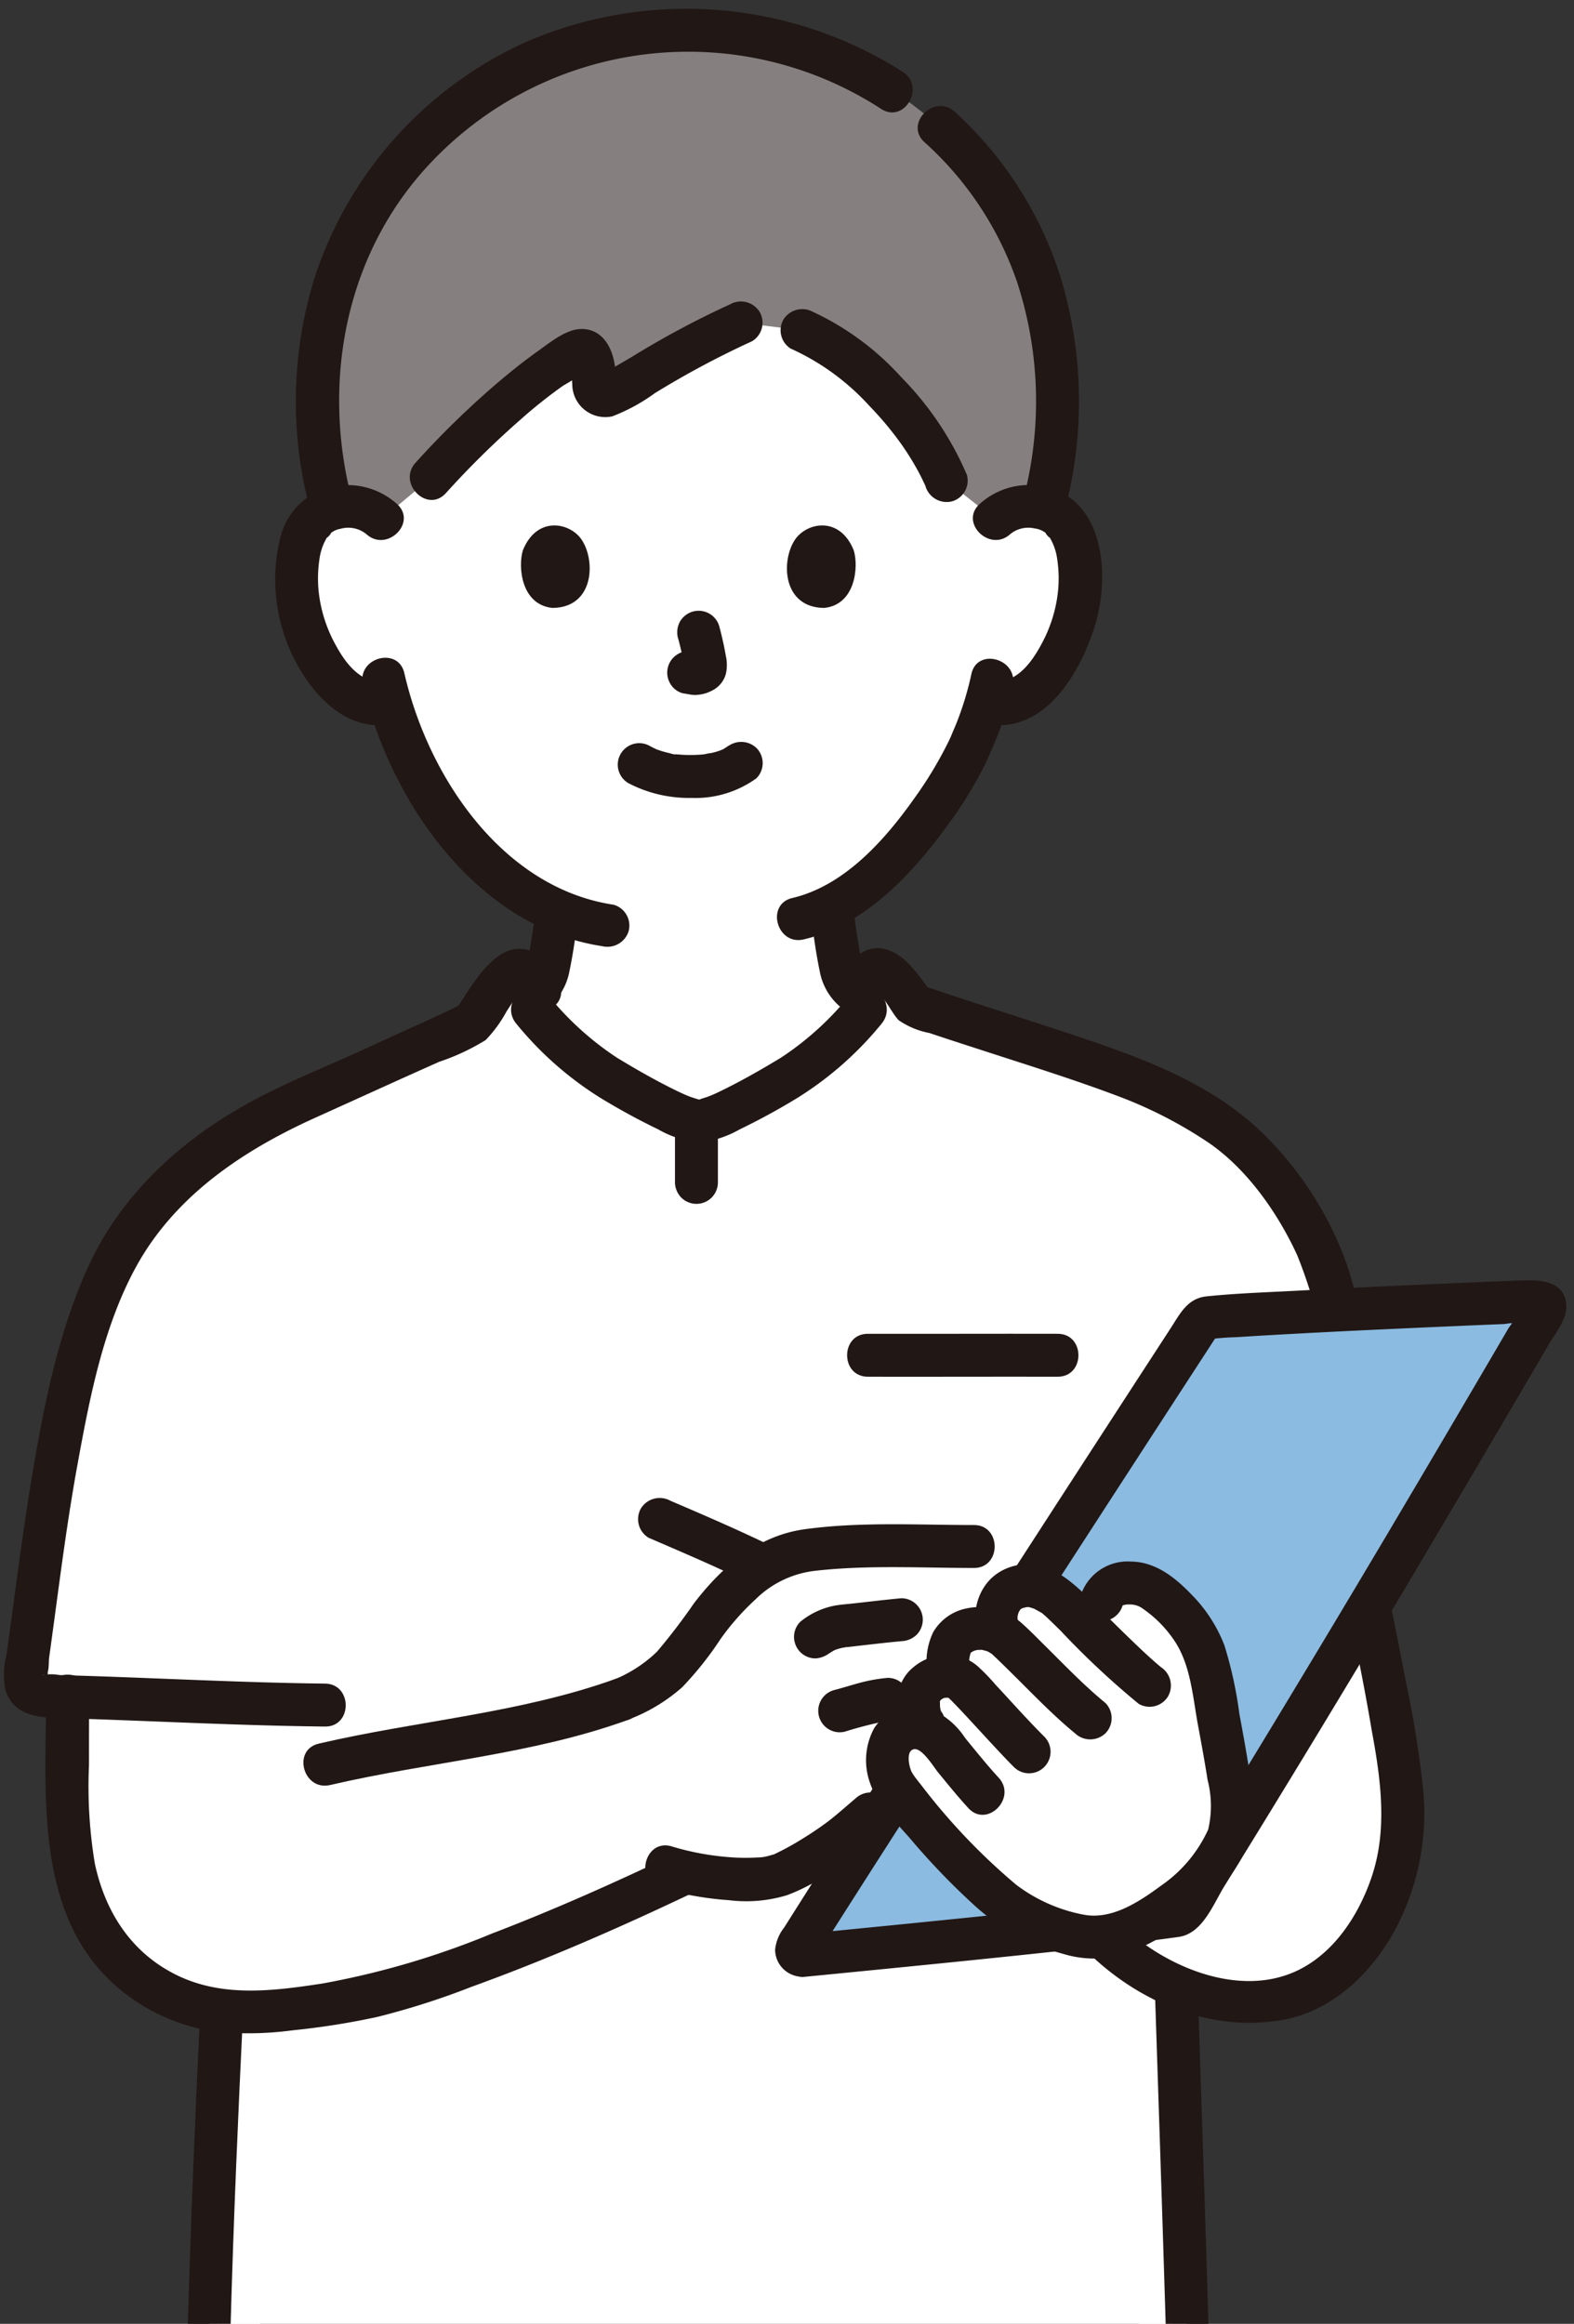 <?xml version="1.0" encoding="UTF-8" standalone="no"?>
<svg
   width="117.778"
   height="173.829"
   viewBox="0 0 117.778 173.829"
   version="1.1"
   id="svg112"
   sodipodi:docname="12611_color-ink.svg"
   inkscape:version="1.2 (dc2aedaf03, 2022-05-15)"
   xml:space="preserve"
   xmlns:inkscape="http://www.inkscape.org/namespaces/inkscape"
   xmlns:sodipodi="http://sodipodi.sourceforge.net/DTD/sodipodi-0.dtd"
   xmlns="http://www.w3.org/2000/svg"
   xmlns:svg="http://www.w3.org/2000/svg"><rect x="0" y="0" width="117.778" height="173.829" fill="#333333" stroke="none"/><sodipodi:namedview
     id="namedview114"
     pagecolor="#ffffff"
     bordercolor="#000000"
     borderopacity="0.25"
     inkscape:showpageshadow="2"
     inkscape:pageopacity="0.0"
     inkscape:pagecheckerboard="0"
     inkscape:deskcolor="#d1d1d1"
     showgrid="false"
     inkscape:zoom="2"
     inkscape:cx="249.5"
     inkscape:cy="170"
     inkscape:window-width="1920"
     inkscape:window-height="1009"
     inkscape:window-x="-8"
     inkscape:window-y="-8"
     inkscape:window-maximized="1"
     inkscape:current-layer="g1207"
     showguides="true"><sodipodi:guide
       position="85.938,-0.015"
       orientation="0,-1"
       id="guide687"
       inkscape:locked="false" /></sodipodi:namedview><defs
     id="defs4"><style
       id="style2">.a{fill:#fff;}.b{fill:#b5886a;}.c{fill:#211715;}.d{fill:#f5bbbb;}</style><style
       id="style727">.a{fill:#fff;}.b{fill:#957f6e;}.c{fill:#211715;}.d{fill:#3d8dcc;}.e{fill:none;}.f{fill:#85807f;}.g{fill:#8bbbe0;}.h{fill:#a6a2a1;}</style></defs><g
     id="g1207"
     transform="matrix(0.803,0,0,0.803,0.275,-7.152)"><path
       id="path831"
       style="display:inline"
       class="a"
       d="M 21.841 223.416 C 20.841 223.415 19.856 224.056 19.887 225.346 C 19.888 225.384 19.889 225.423 19.89 225.462 L 23.89 225.462 C 23.889 225.423 23.888 225.384 23.887 225.346 C 23.856 224.061 22.841 223.417 21.841 223.416 z M 107.387 224.582 C 106.723 224.582 106.078 224.894 105.693 225.462 L 109.039 225.462 C 108.682 224.894 108.051 224.581 107.387 224.582 z " /><path
       class="a"
       d="M 90.135,42.816 C 86.883,36.078 79.477,29.522 62.969,29.522 c -33.96,0 -27.741,27.742 -27.741,27.742 A 4.464,4.464 0 0 0 32,56.082 4.143,4.143 0 0 0 28.277,58.15 c -1.265,2.194 -1.212,6.237 -0.363,8.738 a 13.5,13.5 0 0 0 3.962,6.424 4.829,4.829 0 0 0 4.107,1.03 33.973,33.973 0 0 0 6.444,12.158 25.134,25.134 0 0 0 9.1,7.266 c -0.1,1.133 -0.256,2.21 -0.457,3.379 -0.365,2.02 -0.243,3.82 -3.054,4.836 -0.122,0.045 -4.1,2.154 -6.907,3.44 -0.124,2.132 -0.157,16.707 22.687,16.707 21.8,0 23.829,-16.966 23.829,-16.966 -2.806,-1.29 -6.762,-3.136 -6.883,-3.181 -2.811,-1.016 -2.689,-2.816 -3.054,-4.836 a 37.387,37.387 0 0 1 -0.493,-3.86 C 83.948,89.707 89.288,80.512 90.253,77.891 a 29.084,29.084 0 0 0 1.307,-3.545 l 0.363,0.061 a 4.919,4.919 0 0 0 3.8,-1.1 13.5,13.5 0 0 0 3.962,-6.424 c 0.849,-2.5 0.9,-6.544 -0.363,-8.738 A 4.143,4.143 0 0 0 95.6,56.082 4.464,4.464 0 0 0 92.371,57.264 26.788,26.788 0 0 0 90.135,42.816 Z"
       id="path845" /><path
       class="c"
       d="m 42.219,107.1 c 1.6,-0.74 3.182,-1.534 4.754,-2.339 l 1.6,-0.824 c 0.125,-0.064 0.254,-0.124 0.376,-0.193 0.1,-0.058 0.311,-0.179 -0.215,0.095 0.313,-0.163 0.66,-0.264 0.977,-0.422 a 5.664,5.664 0 0 0 2.989,-3.935 47.1,47.1 0 0 0 0.83,-5.712 2.007,2.007 0 0 0 -2,-2 2.053,2.053 0 0 0 -2,2 c -0.025,0.28 -0.052,0.56 -0.084,0.84 -0.016,0.139 -0.032,0.278 -0.05,0.417 0.021,-0.149 0.022,-0.153 0,-0.01 -0.069,0.5 -0.149,0.993 -0.234,1.488 -0.109,0.637 -0.184,1.282 -0.321,1.914 -0.046,0.215 -0.266,0.62 -0.238,0.822 -0.029,-0.213 0.171,-0.352 0,-0.038 -0.039,0.071 -0.081,0.142 -0.126,0.21 q -0.18,0.26 0.089,-0.1 a 3.179,3.179 0 0 1 -0.272,0.288 q -0.241,0.207 0.079,-0.043 c -0.082,0.06 -0.165,0.117 -0.251,0.17 -0.139,0.088 -0.286,0.16 -0.429,0.24 -0.2,0.094 -0.211,0.1 -0.021,0.019 q -0.336,0.122 -0.661,0.27 c -2.292,1.082 -4.5,2.331 -6.808,3.394 a 2.009,2.009 0 0 0 -0.717,2.737 2.057,2.057 0 0 0 2.736,0.717 z"
       id="path847" /><path
       class="c"
       d="m 88.635,103.436 q -2.226,-1.025 -4.448,-2.057 c -0.961,-0.446 -1.915,-0.934 -2.9,-1.322 -0.559,-0.219 0.152,0.108 -0.123,-0.047 -0.165,-0.094 -0.339,-0.17 -0.5,-0.271 -0.085,-0.052 -0.167,-0.108 -0.247,-0.166 0.215,0.171 0.243,0.187 0.081,0.05 -0.009,-0.01 -0.277,-0.276 -0.271,-0.28 0.18,0.245 0.21,0.281 0.088,0.111 -0.044,-0.067 -0.087,-0.135 -0.126,-0.2 -0.039,-0.065 -0.289,-0.5 -0.1,-0.189 0.173,0.293 -0.029,-0.121 -0.055,-0.209 -0.045,-0.155 -0.082,-0.312 -0.115,-0.47 -0.124,-0.584 -0.194,-1.178 -0.3,-1.767 -0.206,-1.208 -0.283,-1.716 -0.384,-2.844 a 2.043,2.043 0 0 0 -2,-2 2.022,2.022 0 0 0 -2,2 48.331,48.331 0 0 0 0.822,5.675 5.666,5.666 0 0 0 3.009,3.982 c 0.314,0.155 0.641,0.289 0.968,0.416 0.619,0.242 -0.536,-0.251 -0.221,-0.1 0.123,0.059 0.248,0.113 0.371,0.17 q 0.856,0.395 1.711,0.792 2.361,1.1 4.723,2.185 a 2.049,2.049 0 0 0 2.737,-0.718 2.024,2.024 0 0 0 -0.718,-2.736 z"
       id="path849" /><path
       class="f"
       d="m 46.021,47.224 a 85.413,85.413 0 0 0 -6.227,6.205 l -4.566,3.835 A 4.464,4.464 0 0 0 32,56.082 a 5.289,5.289 0 0 0 -1.393,0.223 37.717,37.717 0 0 1 -1.4,-11.3 34.225,34.225 0 0 1 14.133,-26.778 33.505,33.505 0 0 1 20.375,-6.5 33.945,33.945 0 0 1 21.149,7.064 c 6.388,4.824 12.809,13.114 13.363,26.22 a 36.38,36.38 0 0 1 -1.363,11.257 5.5,5.5 0 0 0 -1.268,-0.184 4.464,4.464 0 0 0 -3.229,1.182 L 87.836,53.675 C 86.373,49.994 83.069,45.926 79.623,42.961 a 18.345,18.345 0 0 0 -5.229,-3.289 l -5.676,-0.7 c -3.829,1.613 -9.228,5 -12.258,6.684 a 1.036,1.036 0 0 1 -1.477,-1.113 5.471,5.471 0 0 0 -0.131,-1.991 c -0.2,-0.832 -0.841,-1.185 -1.339,-0.924 a 41.1,41.1 0 0 0 -7.492,5.596 z"
       id="path851" /><path
       class="c"
       d="m 36.642,55.849 a 6.871,6.871 0 0 0 -7.483,-1.115 6.53,6.53 0 0 0 -3.417,4.395 16.4,16.4 0 0 0 2.381,12.944 c 1.68,2.5 4.332,4.752 7.548,4.335 a 2.066,2.066 0 0 0 2,-2 2.012,2.012 0 0 0 -2,-2 c -2.258,0.293 -3.736,-1.575 -4.715,-3.382 a 13.166,13.166 0 0 1 -1.6,-4.983 12.124,12.124 0 0 1 0.078,-3.107 5.222,5.222 0 0 1 0.778,-2.1 c -0.319,0.5 0.513,-0.446 0.229,-0.236 a 1.985,1.985 0 0 1 0.957,-0.437 2.661,2.661 0 0 1 2.418,0.517 c 1.916,1.709 4.754,-1.11 2.829,-2.829 z"
       id="path853" /><path
       class="c"
       d="m 93.782,58.678 a 2.631,2.631 0 0 1 2.287,-0.545 2.088,2.088 0 0 1 1.088,0.465 c -0.282,-0.208 0.54,0.729 0.229,0.236 a 5.241,5.241 0 0 1 0.778,2.1 12.033,12.033 0 0 1 0.078,3.107 13.178,13.178 0 0 1 -1.6,4.983 c -0.979,1.806 -2.456,3.675 -4.715,3.382 a 2.01,2.01 0 0 0 -2,2 2.052,2.052 0 0 0 2,2 c 5.235,0.679 8.449,-4.975 9.757,-9.206 1.173,-3.8 1.123,-9.684 -2.588,-12.114 a 6.834,6.834 0 0 0 -8.14,0.761 c -1.925,1.718 0.912,4.539 2.829,2.829 z"
       id="path855" /><path
       class="c"
       d="m 90.171,71.718 a 28.888,28.888 0 0 1 -1.3,4.337 c -0.193,0.508 -0.348,0.826 -0.58,1.4 -0.2,0.506 0.139,-0.279 -0.034,0.083 -0.063,0.131 -0.121,0.264 -0.184,0.395 a 36.918,36.918 0 0 1 -3.178,5.289 c -2.764,3.917 -6.547,8.2 -11.407,9.337 -2.5,0.588 -1.444,4.446 1.064,3.857 5.742,-1.35 10.16,-6.145 13.487,-10.742 a 37.839,37.839 0 0 0 3.454,-5.652 c 0.2,-0.426 0.389,-0.859 0.572,-1.3 0.216,-0.517 -0.149,0.347 0.079,-0.183 0.149,-0.345 0.3,-0.691 0.434,-1.04 a 28.808,28.808 0 0 0 1.452,-4.724 c 0.524,-2.512 -3.331,-3.586 -3.857,-1.063 z"
       id="path857" /><path
       class="c"
       d="m 33.485,72.679 c 2.466,10.814 10.6,22.6 22.291,24.367 a 2.066,2.066 0 0 0 2.46,-1.4 2.015,2.015 0 0 0 -1.4,-2.46 C 46.442,91.618 39.527,81.205 37.336,71.613 36.764,69.104 32.907,70.166 33.479,72.676 Z"
       id="path859" /><path
       class="c"
       d="M 83.783,15.6 A 37.58,37.58 0 0 0 48.488,12.9 36.563,36.563 0 0 0 29.033,34.584 38.851,38.851 0 0 0 28.54,56.32 c 0.633,2.493 4.492,1.437 3.857,-1.063 -2.65,-10.439 -0.719,-21.779 6.39,-30.069 a 32.994,32.994 0 0 1 42.977,-6.136 c 2.167,1.4 4.175,-2.059 2.019,-3.454 z"
       id="path861" /><path
       class="c"
       d="M 98.912,56.32 A 39.648,39.648 0 0 0 98.274,34.07 35.262,35.262 0 0 0 88.632,19.322 c -1.9,-1.73 -4.736,1.091 -2.829,2.829 a 31.079,31.079 0 0 1 8.614,12.983 35.709,35.709 0 0 1 0.638,20.123 c -0.609,2.5 3.247,3.567 3.857,1.063 z"
       id="path863" /><path
       class="c"
       d="m 58.219,81.864 a 12.224,12.224 0 0 0 5.881,1.372 9.691,9.691 0 0 0 6.042,-1.828 2,2 0 0 0 0,-2.829 2.062,2.062 0 0 0 -2.828,0 c 0.69,-0.537 -0.033,-0.007 -0.252,0.108 -0.169,0.089 -0.625,0.23 0,0.019 -0.161,0.054 -0.317,0.121 -0.479,0.173 -0.2,0.066 -0.41,0.122 -0.618,0.17 a 5.116,5.116 0 0 0 -0.72,0.136 c 0.207,-0.084 0.318,-0.038 0.017,-0.008 -0.131,0.013 -0.263,0.024 -0.394,0.032 q -0.475,0.03 -0.951,0.027 -0.428,0 -0.852,-0.031 c -0.13,-0.009 -0.26,-0.019 -0.39,-0.032 l -0.222,-0.025 q -0.236,-0.028 0.178,0.024 c -0.093,0.056 -0.53,-0.095 -0.641,-0.12 q -0.308,-0.068 -0.609,-0.158 c -0.175,-0.052 -0.346,-0.115 -0.519,-0.174 -0.452,-0.155 0.417,0.2 0.008,0.007 -0.215,-0.1 -0.426,-0.207 -0.636,-0.317 a 2,2 0 1 0 -2.018,3.454 z"
       id="path865" /><path
       class="c"
       d="m 62.835,68.33 a 26.393,26.393 0 0 1 0.62,2.833 l -0.072,-0.531 a 1.7,1.7 0 0 1 0.011,0.391 l 0.071,-0.532 a 0.887,0.887 0 0 1 -0.043,0.176 l 0.2,-0.478 a 0.688,0.688 0 0 1 -0.062,0.113 l 0.312,-0.405 a 0.572,0.572 0 0 1 -0.092,0.092 l 0.405,-0.313 a 1.934,1.934 0 0 1 -0.225,0.119 l 0.478,-0.2 a 1.606,1.606 0 0 1 -0.378,0.11 l 0.531,-0.071 a 1.5,1.5 0 0 1 -0.354,0 l 0.531,0.072 c -0.134,-0.019 -0.265,-0.051 -0.4,-0.07 a 1.512,1.512 0 0 0 -0.8,-0.035 1.489,1.489 0 0 0 -0.744,0.237 2,2 0 0 0 -0.718,2.736 1.919,1.919 0 0 0 1.2,0.92 c 0.353,0.047 0.7,0.136 1.055,0.151 a 3.462,3.462 0 0 0 1.618,-0.393 2.454,2.454 0 0 0 1.325,-1.6 3.793,3.793 0 0 0 -0.014,-1.666 c -0.154,-0.912 -0.365,-1.817 -0.6,-2.712 a 2,2 0 0 0 -2.46,-1.4 2.025,2.025 0 0 0 -1.2,0.919 2.1,2.1 0 0 0 -0.2,1.541 z"
       id="path867" /><path
       class="c"
       d="m 48.384,60.162 c -0.474,1.537 -0.165,5.074 2.747,5.375 3.85,-0.023 4.055,-4.3 2.759,-6.31 -1.061,-1.646 -4.181,-2.327 -5.506,0.935 z"
       id="path869" /><path
       class="c"
       d="m 79.211,60.162 c 0.473,1.537 0.165,5.074 -2.747,5.375 -3.85,-0.023 -4.055,-4.3 -2.759,-6.31 1.061,-1.646 4.181,-2.327 5.506,0.935 z"
       id="path871" /><path
       class="c"
       d="m 73.385,41.4 a 22.251,22.251 0 0 1 7.27,5.3 30.561,30.561 0 0 1 3.019,3.619 c 0.465,0.663 0.9,1.346 1.3,2.05 q 0.275,0.48 0.523,0.974 c 0.1,0.193 0.185,0.387 0.278,0.581 a 1.3,1.3 0 0 1 0.127,0.289 2.064,2.064 0 0 0 2.46,1.4 2.013,2.013 0 0 0 1.4,-2.46 29.488,29.488 0 0 0 -6.111,-9.1 25.718,25.718 0 0 0 -8.249,-6.1 2.066,2.066 0 0 0 -2.737,0.718 2.014,2.014 0 0 0 0.718,2.736 z"
       id="path873" /><path
       class="c"
       d="m 41.208,54.843 a 82.843,82.843 0 0 1 6.99,-6.882 45.33,45.33 0 0 1 3.934,-3.127 21.915,21.915 0 0 0 1.884,-1.2 l 0.255,-0.143 Q 52.6,42.345 53,43.435 a 6.687,6.687 0 0 0 -0.015,1.267 3.071,3.071 0 0 0 3.731,2.987 16.917,16.917 0 0 0 3.951,-2.15 83.445,83.445 0 0 1 9.06,-4.839 2.012,2.012 0 0 0 0.718,-2.736 2.054,2.054 0 0 0 -2.737,-0.718 84.806,84.806 0 0 0 -9.216,4.931 c -0.679,0.4 -1.357,0.794 -2.038,1.185 a 3.711,3.711 0 0 0 -0.765,0.435 q 1.385,1.58 1.323,0.4 A 5.169,5.169 0 0 0 57,43.435 c -0.124,-1.823 -1.022,-3.885 -3.154,-3.882 -1.419,0 -2.906,1.238 -4.014,2.024 -1.446,1.026 -2.83,2.143 -4.171,3.3 a 82.294,82.294 0 0 0 -7.282,7.136 c -1.72,1.907 1.1,4.745 2.828,2.828 z"
       id="path875" /><path
       id="path877"
       class="a"
       d="M 47.137 99.691 A 6.639 6.639 0 0 0 46.2 100.665 C 45.612 101.382 44.545 102.991 43.713 104.222 C 42.6 104.735 40.983 105.482 40.983 105.482 C 37.856 106.804 33.095 109.135 29.968 110.458 A 56.691 56.691 0 0 0 21.301 114.889 C 10.363 121.931 8.23 130.066 5.957 139.902 C 4.131 147.804 3.171 156.946 1.999 164.971 A 1.7 1.7 0 0 0 3.636 166.903 C 9.256 167.045 15.816 167.316 21.457 167.516 C 20.953 180.195 20.318 196.318 20.318 196.318 C 20.028 202.296 19.466 215.059 19.157 225.477 L 110.263 225.477 C 109.93 214.278 109.479 200.561 109.263 193.945 L 125.044 134.269 L 123.908 129.337 A 30.042 30.042 0 0 0 114.278 114.376 A 41.643 41.643 0 0 0 107.679 110.475 C 103.778 108.489 91.159 104.743 84.829 102.533 C 84.363 101.896 83.886 101.27 83.386 100.662 A 7.312 7.312 0 0 0 82.549 99.774 L 80.381 102.874 A 34.989 34.989 0 0 1 73.855 108.911 C 69.619 111.489 65.977 113.35 64.794 113.332 C 63.61 113.35 59.966 111.489 55.73 108.911 A 34.965 34.965 0 0 1 49.205 102.874 L 47.137 99.691 z " /><path
       class="a"
       d="m 57.6,167.209 a 12.1,12.1 0 0 0 5.621,-4.131 c 2.45,-3.185 3.253,-4.876 6.373,-7.407 a 11.216,11.216 0 0 1 2.5,-1.646 12.61,12.61 0 0 1 3.537,-0.794 c 2.24,-0.28 12.348,-0.262 14.781,-0.262 h 7.516 c -5.079,7.84 -10.771,16.647 -15.621,24.2 -1.054,-0.563 -2.849,2.961 -9.627,6.26 -1.764,0.859 -5.772,0.632 -9.093,-0.107 a 206.47,206.47 0 0 1 -27.279,11.024 c -3.178,1 -13.373,2.65 -17.287,1.679 C 9.178,193.579 6.005,185.8 5.964,177.009 c -0.024,-5.132 -0.005,-9.31 0,-10.04 8.4,0.251 18.21,0.713 23.932,0.773 0,2.581 0,5.518 0,5.518 9.5,-2.246 18.459,-2.667 27.713,-6.051"
       id="path879" /><path
       class="c"
       d="m 47.786,104.289 a 31.761,31.761 0 0 0 7.769,6.856 61.813,61.813 0 0 0 5.451,2.974 9.451,9.451 0 0 0 3.782,1.214 9.446,9.446 0 0 0 3.781,-1.214 61.813,61.813 0 0 0 5.451,-2.974 31.74,31.74 0 0 0 7.769,-6.856 c 1.656,-1.953 -1.16,-4.8 -2.828,-2.828 a 27.948,27.948 0 0 1 -6.542,5.98 c -1.663,1.007 -3.354,1.979 -5.093,2.848 -0.536,0.267 -1.075,0.536 -1.634,0.751 -0.244,0.094 -0.5,0.156 -0.742,0.248 -0.477,0.18 0.086,0.045 -0.162,0.045 -0.364,0 0.35,0.109 -0.069,-0.019 -0.281,-0.086 -0.56,-0.168 -0.836,-0.274 -0.5,-0.194 -0.989,-0.432 -1.472,-0.671 -1.8,-0.887 -3.542,-1.889 -5.254,-2.928 a 28.058,28.058 0 0 1 -6.543,-5.98 c -1.667,-1.967 -4.484,0.875 -2.828,2.828 z"
       id="path881" /><path
       class="c"
       d="m 51.85,100.675 c -0.758,-2.424 -3.194,-4.441 -5.636,-2.773 -1.831,1.251 -3.019,3.51 -4.234,5.312 l 0.718,-0.718 c -2.986,1.377 -5.99,2.71 -8.974,4.089 -3.685,1.7 -7.493,3.179 -11.046,5.151 -6.264,3.476 -11.684,8.448 -14.726,15.014 -2.9,6.265 -4.259,13.328 -5.382,20.1 -0.728,4.386 -1.294,8.8 -1.891,13.2 q -0.209,1.547 -0.427,3.093 a 7.2,7.2 0 0 0 -0.1,3.156 c 0.671,2.194 2.664,2.585 4.67,2.641 8.373,0.232 16.742,0.712 25.118,0.8 2.575,0.028 2.577,-3.972 0,-4 -7.286,-0.081 -14.569,-0.468 -21.851,-0.706 q -1.434,-0.047 -2.866,-0.088 a 4.555,4.555 0 0 0 -1.39,-0.038 c -0.553,0.2 0.12,-0.13 0.069,0.094 -0.117,0.508 0.5,-0.671 0.118,-0.149 0.223,-0.307 0.164,-1.152 0.216,-1.527 q 0.108,-0.774 0.213,-1.549 0.231,-1.686 0.456,-3.373 c 0.582,-4.332 1.171,-8.665 1.955,-12.965 1.14,-6.26 2.42,-13.014 5.54,-18.639 3.645,-6.561 9.952,-10.759 16.654,-13.781 3.84,-1.732 7.673,-3.487 11.523,-5.2 a 20.777,20.777 0 0 0 4.338,-2.028 12.277,12.277 0 0 0 1.959,-2.692 c 0.417,-0.6 1.051,-1.787 1.808,-1.963 h -1.06 c 0.225,0.08 0.308,0.4 0.371,0.6 0.766,2.449 4.628,1.4 3.857,-1.063 z"
       id="path883" /><path
       class="c"
       d="m 126.971,133.741 a 62.57,62.57 0 0 0 -1.811,-7.061 32.335,32.335 0 0 0 -7.584,-11.959 c -5.23,-5.246 -12.512,-7.619 -19.381,-9.892 -4.277,-1.415 -8.584,-2.741 -12.839,-4.221 l 1.2,0.919 c -1.17,-1.586 -2.508,-3.825 -4.6,-4.246 -2.058,-0.413 -3.686,1.661 -4.228,3.394 -0.77,2.462 3.09,3.516 3.857,1.063 0.063,-0.2 0.146,-0.519 0.371,-0.6 H 80.89 c 1.117,0.26 1.761,2.053 2.52,2.812 a 7.483,7.483 0 0 0 2.844,1.183 c 1.928,0.645 3.863,1.269 5.8,1.895 3.939,1.276 7.9,2.523 11.772,3.982 a 40.815,40.815 0 0 1 8.425,4.324 c 3.612,2.46 6.487,6.581 8.286,10.5 a 45.73,45.73 0 0 1 2.58,8.968 c 0.578,2.507 4.435,1.446 3.857,-1.063 z"
       id="path885" /><path
       class="c"
       d="m 62.555,114.239 v 4.812 a 2.062,2.062 0 0 0 0.586,1.414 2,2 0 0 0 3.414,-1.414 v -0.426 a 2.064,2.064 0 0 0 -0.586,-1.415 2,2 0 0 0 -3.414,1.415 v 0.426 a 2.062,2.062 0 0 0 0.586,1.414 2,2 0 0 0 3.414,-1.414 v -4.812 a 2.064,2.064 0 0 0 -0.586,-1.415 2,2 0 0 0 -3.414,1.415 z"
       id="path887" /><path
       id="path889"
       class="c"
       d="M 109.197 192.021 C 108.197 192.019 107.216 192.661 107.258 193.95 L 107.263 193.948 C 107.592 203.996 107.935 214.047 108.241 224.09 C 108.255 224.55 108.269 225.01 108.282 225.47 L 112.27 225.47 C 111.984 215.88 111.668 206.289 111.351 196.7 C 111.32 195.783 111.288 194.867 111.258 193.95 C 111.216 192.666 110.197 192.022 109.197 192.021 z M 20.403 194.393 C 19.403 194.394 18.373 195.037 18.311 196.32 C 17.84 206.032 17.438 215.752 17.16 225.47 L 21.148 225.47 C 21.419 215.75 21.84 206.031 22.311 196.32 C 22.373 195.034 21.403 194.392 20.403 194.393 z " /><path
       class="a"
       d="m 122.042,139.115 a 186.368,186.368 0 0 1 6.539,26.179 c 0.831,4.406 2.04,9.41 1.752,14.606 -0.248,4.477 -3.871,13.973 -11.794,15.259 -5.52,0.9 -11.2,-1.3 -15.324,-5.078 z"
       id="path891" /><path
       class="c"
       d="M 120.114,139.646 A 225.862,225.862 0 0 1 127.5,170.2 c 0.88,4.746 1.445,9.315 -0.074,13.694 -1.2,3.455 -3.442,6.915 -6.819,8.551 -5.274,2.555 -11.941,-0.156 -15.978,-3.778 -1.911,-1.715 -4.749,1.1 -2.828,2.828 4.691,4.209 10.938,6.659 17.27,5.593 4.727,-0.8 8.425,-4.385 10.623,-8.481 a 23.059,23.059 0 0 0 2.541,-13.366 101,101 0 0 0 -1.649,-10.076 c -0.616,-3.215 -1.245,-6.425 -1.955,-9.62 a 168.958,168.958 0 0 0 -4.66,-16.962 c -0.812,-2.429 -4.677,-1.388 -3.857,1.063 z"
       id="path893" /><path
       class="g"
       d="m 74.469,191.071 c 13.328,-1.307 29.609,-2.932 35.014,-3.738 a 0.533,0.533 0 0 0 0.374,-0.25 c 11.624,-18.633 22.907,-37.725 33.674,-56.145 a 0.539,0.539 0 0 0 -0.483,-0.814 c -7.252,0.265 -24.593,1.027 -31.054,1.551 a 0.509,0.509 0 0 0 -0.4,0.237 c -2.169,3.32 -28.47,43.786 -37.636,58.332 a 0.539,0.539 0 0 0 0.511,0.827 z"
       id="path895" /><path
       class="c"
       d="m 74.469,193.071 c 8.722,-0.855 17.445,-1.707 26.157,-2.664 2.959,-0.325 5.92,-0.653 8.868,-1.07 2.232,-0.316 3.211,-3.043 4.281,-4.769 q 2.125,-3.428 4.231,-6.867 8.209,-13.4 16.2,-26.943 3.981,-6.726 7.931,-13.471 l 1.806,-3.085 c 0.608,-1.039 1.668,-2.29 1.668,-3.549 0,-2.4 -2.357,-2.538 -4.138,-2.47 q -10.407,0.4 -20.81,0.95 c -2.852,0.153 -5.729,0.243 -8.571,0.535 -1.8,0.185 -2.475,1.628 -3.354,2.978 q -8.422,12.945 -16.806,25.915 c -6.433,9.946 -12.878,19.885 -19.2,29.9 a 3.977,3.977 0 0 0 -0.847,2.082 2.546,2.546 0 0 0 2.052,2.457 c 2.516,0.472 3.594,-3.382 1.063,-3.858 l -0.3,-0.056 0.883,0.514 -0.21,-0.2 0.514,0.883 -0.08,-0.277 v 1.063 a 12.22,12.22 0 0 1 1.327,-2.1 q 0.856,-1.352 1.717,-2.7 1.917,-3.007 3.843,-6.008 4.525,-7.053 9.075,-14.092 8.5,-13.164 17.039,-26.305 1.487,-2.289 2.975,-4.576 l 0.946,-1.455 c 0.115,-0.177 0.228,-0.355 0.345,-0.53 0.107,-0.159 0.431,-0.46 0.11,-0.148 l -0.882,0.515 a 23.617,23.617 0 0 1 2.556,-0.2 q 1.81,-0.117 3.622,-0.218 4.372,-0.246 8.747,-0.451 4.375,-0.205 8.742,-0.394 1.914,-0.082 3.828,-0.159 a 14.93,14.93 0 0 1 3.009,-0.128 l -0.883,-0.514 0.2,0.194 -0.515,-0.883 0.076,0.267 v -1.064 a 11.988,11.988 0 0 1 -1.433,2.473 l -1.566,2.674 q -1.635,2.79 -3.274,5.577 -3.183,5.412 -6.386,10.812 -6.534,11.007 -13.192,21.939 -1.911,3.13 -3.835,6.251 -0.9,1.457 -1.8,2.909 a 19.022,19.022 0 0 1 -1.91,3.08 l 0.883,-0.515 a 7.448,7.448 0 0 1 -2.223,0.354 c -1.137,0.143 -2.274,0.276 -3.413,0.407 q -4.288,0.49 -8.583,0.932 c -6.823,0.714 -13.651,1.387 -20.478,2.057 a 2.056,2.056 0 0 0 -2,2 2.014,2.014 0 0 0 1.995,2.001 z"
       id="path897" /><path
       class="a"
       d="m 95.193,187.394 q -0.206,-0.108 -0.412,-0.22 C 91.02,185.128 83.841,176.508 83.019,175.195 a 5.012,5.012 0 0 1 -0.541,-3.438 2.393,2.393 0 0 1 1.608,-1.788 2.641,2.641 0 0 1 2.147,0.253 l -0.517,-0.773 a 3.678,3.678 0 0 1 -0.33,-2.827 2.791,2.791 0 0 1 1.96,-1.529 3.887,3.887 0 0 1 0.821,-0.024 l -0.1,-0.509 a 4.4,4.4 0 0 1 0.234,-2.51 2.6,2.6 0 0 1 1.736,-1.336 3.842,3.842 0 0 1 2.685,0.315 l -0.065,-0.234 a 3.469,3.469 0 0 1 0.289,-2.863 2.87,2.87 0 0 1 2.639,-1.32 5.527,5.527 0 0 1 2.488,1.039 c 0.377,0.3 1.415,1.324 2.673,2.57 l 0.6,0.6 0.987,-2.887 c 0.478,-1.4 1.742,-1.664 3.216,-1.536 1.248,0.108 2.721,1.4 3.855,2.6 a 11.192,11.192 0 0 1 3.17,6.618 c 0.576,3.252 1.311,6.749 1.817,10.5 a 11.74,11.74 0 0 1 0.014,2.77 6.629,6.629 0 0 1 -1,2.538 18.35,18.35 0 0 1 -6.967,6.393 12.327,12.327 0 0 1 -3.331,1.425 7.992,7.992 0 0 1 -2.591,0.039 19.024,19.024 0 0 1 -5.323,-1.887 z"
       id="path899" /><path
       class="c"
       d="m 92.712,174.5 c -1.1,-1.2 -2.115,-2.466 -3.143,-3.723 a 7,7 0 0 0 -3.5,-2.776 4.535,4.535 0 0 0 -4.941,1.874 6.25,6.25 0 0 0 -0.392,5.139 c 0.663,1.969 2.446,3.672 3.776,5.209 a 66.341,66.341 0 0 0 5.972,6.2 19.858,19.858 0 0 0 8.239,4.493 10.017,10.017 0 0 0 5.561,0.084 20.052,20.052 0 0 0 4.916,-2.531 17.718,17.718 0 0 0 6.7,-7.565 11.179,11.179 0 0 0 0.355,-5.811 c -0.308,-2.187 -0.7,-4.36 -1.107,-6.53 a 37.838,37.838 0 0 0 -1.4,-6.4 13.772,13.772 0 0 0 -3.072,-4.731 c -1.522,-1.582 -3.334,-3.032 -5.624,-3.059 a 4.594,4.594 0 0 0 -4.645,3.03 2.013,2.013 0 0 0 1.4,2.46 2.05,2.05 0 0 0 2.46,-1.4 c 0.1,-0.254 -0.076,0.03 -0.03,0.007 a 1.558,1.558 0 0 1 0.655,-0.1 1.987,1.987 0 0 1 1.29,0.414 11.129,11.129 0 0 1 2.923,2.977 c 1.521,2.276 1.7,5.248 2.189,7.869 0.316,1.692 0.626,3.384 0.892,5.084 a 9.662,9.662 0 0 1 0.057,4.615 12.771,12.771 0 0 1 -4.373,5.22 c -2.041,1.5 -4.6,3.224 -7.244,2.714 a 15.024,15.024 0 0 1 -6.275,-2.785 58.248,58.248 0 0 1 -8.812,-9.237 q -0.178,-0.224 -0.356,-0.448 c -0.289,-0.367 0.183,0.264 -0.111,-0.149 A 4.657,4.657 0 0 1 84.59,173.93 c -0.23,-0.5 -0.536,-1.941 0.24,-2.081 0.747,-0.135 1.841,1.669 2.22,2.133 0.926,1.134 1.85,2.272 2.839,3.352 1.743,1.9 4.566,-0.933 2.829,-2.829 z"
       id="path901" /><path
       class="c"
       d="m 87.443,168.44 c -0.032,-0.052 -0.061,-0.115 -0.1,-0.164 -0.139,-0.187 0.09,0.191 0.062,0.175 -0.083,-0.047 -0.119,-0.376 -0.141,-0.475 a 0.8,0.8 0 0 0 -0.042,-0.215 c 0.021,0.018 0.025,0.39 0.029,0.167 0,-0.169 -0.007,-0.341 -0.007,-0.51 0,-0.377 -0.078,0.411 0.016,-0.079 0,-0.016 0.058,-0.179 0.052,-0.185 0.01,0.009 -0.183,0.39 -0.072,0.2 0.111,-0.19 -0.108,0.132 -0.119,0.134 0.03,-0.006 0.119,-0.132 0.143,-0.156 0.024,-0.024 0.156,-0.152 0.157,-0.15 10e-4,0.002 -0.361,0.239 0.008,0 0.084,-0.054 0.464,-0.206 0.2,-0.128 -0.376,0.11 0.407,-0.036 0,0 -0.319,0.026 0.271,0 0.341,0 0.364,-0.013 -0.359,-0.031 0.111,0.023 0.226,0.026 -0.156,-0.029 -0.144,-0.072 l 0.193,0.112 c 0.2,0.095 -0.131,-0.155 -0.057,-0.039 a 1.66,1.66 0 0 0 0.23,0.229 c 1.31,1.338 2.559,2.738 3.836,4.107 0.666,0.714 1.33,1.433 2.022,2.122 A 2.003,2.003 0 0 0 97,170.711 c -1.579,-1.572 -3.061,-3.245 -4.579,-4.875 a 18.83,18.83 0 0 0 -1.667,-1.722 4.356,4.356 0 0 0 -3.081,-1.05 4.91,4.91 0 0 0 -2.96,1.2 c -1.766,1.453 -1.884,4.326 -0.72,6.2 a 2,2 0 0 0 3.454,-2.019 z"
       id="path903" /><path
       class="c"
       d="m 89.993,164.028 a 2.3,2.3 0 0 1 0.093,-1.054 c 0.083,-0.242 0.09,-0.268 0.02,-0.08 q -0.216,0.222 0.026,-0.035 l 0.14,-0.128 q -0.224,0.186 0.069,-0.009 c 0.448,-0.131 -0.187,0.006 0.225,-0.079 0.237,-0.048 0.25,-0.058 0.041,-0.03 0.131,-0.011 0.263,-0.016 0.394,-0.014 0.5,-0.016 -0.228,-0.1 0.26,0.023 a 3.931,3.931 0 0 1 0.386,0.106 q 0.34,0.12 0.072,0.028 c 0.064,0.034 0.521,0.331 0.242,0.117 a 1.917,1.917 0 0 1 0.152,0.134 c 0.129,0.121 0.26,0.241 0.388,0.364 0.412,0.393 0.818,0.794 1.224,1.194 2,1.966 3.944,4.029 6.112,5.808 a 2.056,2.056 0 0 0 2.828,0 2.015,2.015 0 0 0 0,-2.828 c -2,-1.638 -3.8,-3.525 -5.633,-5.336 -0.7,-0.689 -1.381,-1.4 -2.116,-2.053 a 5.908,5.908 0 0 0 -5.413,-1.37 4.628,4.628 0 0 0 -2.891,2.172 6.484,6.484 0 0 0 -0.477,4.133 2.017,2.017 0 0 0 2.461,1.4 2.046,2.046 0 0 0 1.4,-2.46 z"
       id="path905" /><path
       class="c"
       d="m 94.583,160.263 c -0.044,-0.158 -0.081,-0.318 -0.11,-0.48 0.023,0.159 0.025,0.119 0.006,-0.118 a 3.409,3.409 0 0 1 0.016,-0.391 q -0.039,0.337 0.032,-0.006 0.115,-0.33 -0.017,-0.015 c 0.049,-0.106 0.1,-0.21 0.16,-0.312 0.125,-0.194 0.127,-0.2 0,-0.03 0.169,-0.155 0.17,-0.168 0,-0.041 a 2.609,2.609 0 0 1 0.319,-0.187 c -0.186,0.074 -0.165,0.073 0.065,-0.006 0.236,-0.045 0.263,-0.06 0.079,-0.043 a 4.36,4.36 0 0 1 0.442,-0.022 q -0.412,-0.079 -0.05,0 c 0.12,0.03 0.239,0.066 0.355,0.107 0.406,0.122 -0.1,-0.084 0.239,0.1 0.207,0.113 0.413,0.223 0.617,0.341 0.078,0.048 0.155,0.1 0.23,0.152 q -0.438,-0.346 -0.241,-0.184 c 0.127,0.145 0.3,0.266 0.439,0.4 0.458,0.429 0.9,0.871 1.351,1.312 a 76.964,76.964 0 0 0 7.259,6.79 2.011,2.011 0 0 0 2.736,-0.717 2.049,2.049 0 0 0 -0.717,-2.736 c 0.246,0.186 0.284,0.23 0.052,0.035 -0.1,-0.086 -0.206,-0.171 -0.308,-0.258 -0.235,-0.2 -0.466,-0.406 -0.695,-0.613 -0.547,-0.494 -1.082,-1 -1.613,-1.512 -1.127,-1.082 -2.235,-2.184 -3.346,-3.284 -2.143,-2.121 -4.623,-4.747 -7.987,-3.693 -2.815,0.882 -3.858,3.783 -3.177,6.478 a 2.001,2.001 0 1 0 3.857,-1.064 z"
       id="path907" /><path
       class="c"
       d="m 58.613,168.936 a 16.059,16.059 0 0 0 4.616,-2.86 31.078,31.078 0 0 0 3.57,-4.487 23.281,23.281 0 0 1 3.253,-3.688 9.408,9.408 0 0 1 5.579,-2.67 c 4.861,-0.552 9.9,-0.263 14.781,-0.262 2.574,0 2.578,-4 0,-4 -5.209,0 -10.592,-0.32 -15.765,0.391 -4.383,0.6 -7.688,3.473 -10.313,6.887 a 56.674,56.674 0 0 1 -3.467,4.533 12.634,12.634 0 0 1 -4.273,2.7 2.014,2.014 0 0 0 -0.717,2.737 2.049,2.049 0 0 0 2.736,0.717 z"
       id="path909" /><path
       class="c"
       d="m 77.056,162.807 c -0.425,0.33 0.153,-0.069 0.284,-0.138 0.06,-0.031 0.424,-0.2 0.132,-0.072 -0.292,0.128 0.113,-0.035 0.143,-0.044 0.194,-0.064 0.392,-0.115 0.591,-0.161 a 1.379,1.379 0 0 0 0.322,-0.066 c -0.007,0.021 -0.532,0.056 -0.133,0.029 0.364,-0.025 0.728,-0.075 1.09,-0.116 1.387,-0.158 2.773,-0.321 4.162,-0.45 a 2.159,2.159 0 0 0 1.414,-0.586 2,2 0 0 0 -1.414,-3.414 c -1.473,0.137 -2.943,0.313 -4.413,0.478 -0.567,0.064 -1.141,0.1 -1.7,0.192 a 7.205,7.205 0 0 0 -3.3,1.52 1.991,1.991 0 0 0 -0.586,1.414 2.036,2.036 0 0 0 0.586,1.414 2.01,2.01 0 0 0 1.414,0.586 2.355,2.355 0 0 0 1.414,-0.586 z"
       id="path911" /><path
       class="c"
       d="m 78.438,170.2 a 37.418,37.418 0 0 1 3.987,-1.012 l -0.531,0.071 c 0.163,-0.022 0.326,-0.039 0.49,-0.053 a 2.133,2.133 0 0 0 1.415,-0.586 2,2 0 0 0 0,-2.828 1.971,1.971 0 0 0 -1.415,-0.586 15.044,15.044 0 0 0 -2.745,0.5 c -0.757,0.206 -1.5,0.445 -2.264,0.64 a 2,2 0 1 0 1.063,3.857 z"
       id="path913" /><path
       class="c"
       d="m 61.193,184.772 a 30,30 0 0 0 6.395,1.144 13.056,13.056 0 0 0 5.39,-0.46 c 3.48,-1.288 6.422,-3.809 9.212,-6.175 a 2.017,2.017 0 0 0 0,-2.828 2.042,2.042 0 0 0 -2.829,0 c -0.9,0.759 -1.851,1.617 -2.685,2.233 q -1.062,0.785 -2.19,1.474 a 24.906,24.906 0 0 1 -2.734,1.5 c 0.123,-0.049 -0.488,0.138 -0.661,0.175 a 3.72,3.72 0 0 1 -0.82,0.1 18.919,18.919 0 0 1 -2.683,-0.029 24.873,24.873 0 0 1 -5.332,-1 c -2.47,-0.743 -3.526,3.116 -1.063,3.857 z"
       id="path915" /><path
       class="c"
       d="m 60.1,152.156 c 3.138,1.351 6.3,2.7 9.367,4.2 a 2,2 0 0 0 2.019,-3.454 c -3.068,-1.5 -6.229,-2.853 -9.367,-4.2 a 2.057,2.057 0 0 0 -2.737,0.718 2.022,2.022 0 0 0 0.718,2.736 z"
       id="path917" /><path
       class="c"
       d="m 61.99,181.873 c -5.418,2.576 -10.9,5.013 -16.5,7.154 a 77.047,77.047 0 0 1 -15.79,4.652 c -4.7,0.72 -9.4,1.3 -13.664,-0.829 -4.173,-2.08 -6.579,-5.858 -7.54,-10.338 A 43.772,43.772 0 0 1 7.95,173.346 q 0,-3.254 0.01,-6.506 c 0.014,-2.575 -3.986,-2.578 -4,0 -0.055,9.951 -1.208,21.9 8.117,28.323 a 17.972,17.972 0 0 0 7.773,3.015 31.192,31.192 0 0 0 7.089,-0.142 70.9,70.9 0 0 0 7.868,-1.243 71.532,71.532 0 0 0 8.769,-2.8 c 6.96,-2.519 13.747,-5.485 20.43,-8.663 2.324,-1.1 0.3,-4.554 -2.019,-3.453 z"
       id="path919" /><path
       class="c"
       d="m 30.423,175.188 c 9.22,-2.152 18.756,-2.82 27.712,-6.05 2.4,-0.867 1.367,-4.734 -1.063,-3.857 -8.957,3.23 -18.492,3.9 -27.712,6.05 -2.506,0.585 -1.445,4.443 1.063,3.857 z"
       id="path921" /><path
       class="c"
       d="m 98.218,133.154 c -5.9,-0.014 -11.794,0.013 -17.69,0 -2.575,-0.006 -2.578,3.994 0,4 5.9,0.013 11.793,-0.014 17.69,0 2.574,0 2.578,-4 0,-4 z"
       id="path923" /><path
       class="e"
       d="m 28.754,166.337 q 1.588,3.155 2.862,6.453"
       id="path925" /></g></svg>
